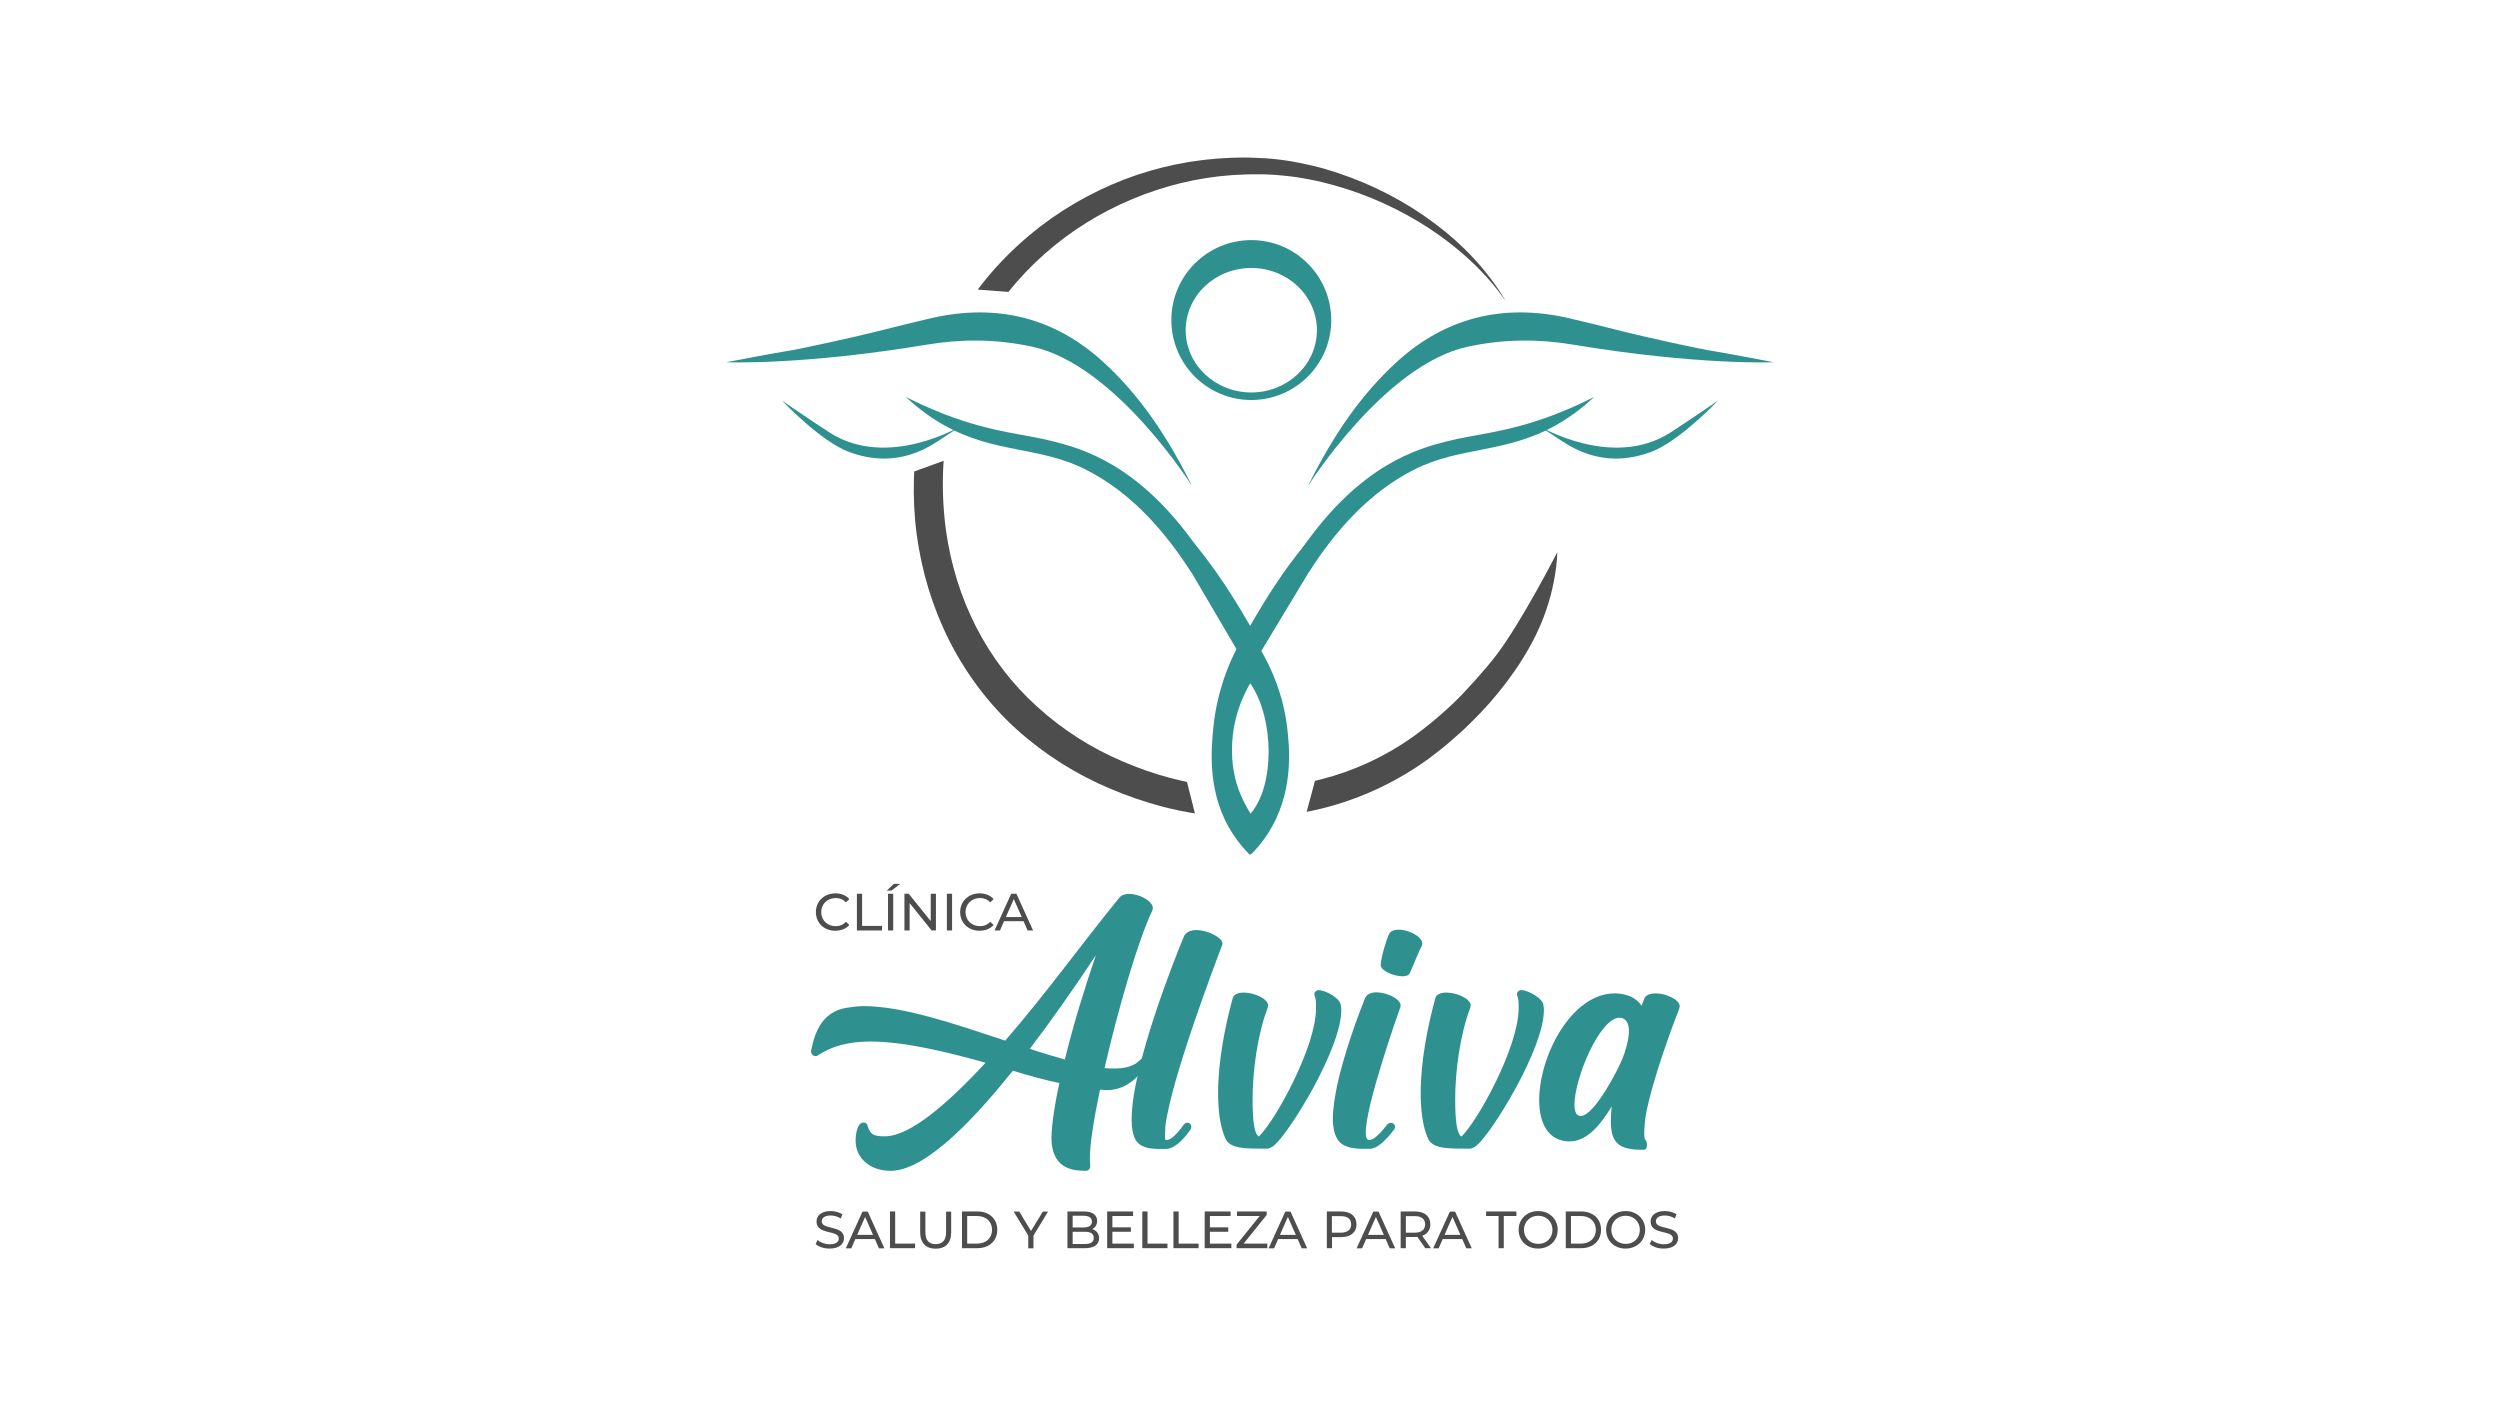 <?xml version="1.0" encoding="utf-8"?>
<!-- Generator: Adobe Illustrator 25.1.0, SVG Export Plug-In . SVG Version: 6.00 Build 0)  -->
<svg version="1.1" id="Capa_1" xmlns="http://www.w3.org/2000/svg" xmlns:xlink="http://www.w3.org/1999/xlink" x="0px" y="0px"
	 viewBox="0 0 1920 1080" style="enable-background:new 0 0 1920 1080;" xml:space="preserve">
<style type="text/css">
	.st0{fill:#2F918F;}
	.st1{fill:#4D4D4D;}
</style>
<g>
	<g>
		<path class="st0" d="M903.1,419.3c15.5,26.4,31,52.8,46.5,79.2c-12.7,25-16.5,47.1-17.8,60.7c-1.6,17-4.9,50.9,15.2,81.5
			c4.6,7.1,9.4,12.3,12.7,15.6c0.2-0.1,0.4-0.2,0.5-0.3c0.2,0.1,0.4,0.2,0.5,0.3c3.4-3.4,8.1-8.6,12.7-15.6
			c20.9-31.9,16.8-67.3,15.2-81.5c-2.9-25-11.7-45.1-19.9-59.3c16.4-27.2,32.9-54.5,49.3-81.7l1-1.5c0.9-1.4,1.8-2.8,2.7-4.2
			l4.8-6.6c21.6-26.8,50.8-42.9,76.4-58c-16.5,5.1-31.4,12-45,20.5c-42.9,26.7-72.6,68.3-97.7,112.1l-0.1-0.1v-0.1l0,0.1l0-0.1v0.1
			l-0.1,0.1c-33.1-57.6-74.1-111.5-142.7-132.5c25.7,15.1,54.3,30.4,75.9,57.2l5.4,7.5c1,1.6,2,3.1,3,4.7L903.1,419.3z M960.4,624.9
			c0,0-0.1-0.1-0.1-0.1v-0.1c-4.7-8-13.5-22.3-14.1-46c-0.7-26.4,9.2-45.9,13.9-53.8c0,0,0.1,0.1,0.1,0.1v0.1c0,0,0,0,0-0.1
			c0,0,0,0,0,0.1v-0.1c0,0,0.1-0.1,0.1-0.1C979,552.3,978.9,603.9,960.4,624.9z"/>
	</g>
	<g>
		<path class="st1" d="M626.4,955.4l1.5-3.1c2.1,1.9,5.7,3.3,9.3,3.3c4.9,0,7-1.9,7-4.4c0-6.9-17.1-2.5-17.1-13
			c0-4.4,3.4-8.1,10.8-8.1c3.3,0,6.7,0.9,9.1,2.5l-1.3,3.2c-2.5-1.6-5.2-2.3-7.7-2.3c-4.8,0-6.9,2-6.9,4.5c0,6.9,17.1,2.6,17.1,12.9
			c0,4.3-3.5,8-10.9,8C632.9,959,628.6,957.5,626.4,955.4z"/>
		<path class="st1" d="M671.9,951.6h-15l-3.1,7.1h-4.2l12.8-28.2h4l12.8,28.2h-4.2L671.9,951.6z M670.5,948.4l-6.1-13.8l-6.1,13.8
			H670.5z"/>
		<path class="st1" d="M683.5,930.4h4v24.7h15.3v3.5h-19.3V930.4z"/>
		<path class="st1" d="M706.7,946.5v-16h4v15.9c0,6.3,2.9,9.1,7.9,9.1s8-2.8,8-9.1v-15.9h3.9v16c0,8.2-4.5,12.5-11.9,12.5
			C711.2,959,706.7,954.6,706.7,946.5z"/>
		<path class="st1" d="M738.8,930.4h11.9c9.1,0,15.2,5.7,15.2,14.1c0,8.4-6.2,14.1-15.2,14.1h-11.9V930.4z M750.4,955.1
			c7,0,11.5-4.3,11.5-10.6s-4.5-10.6-11.5-10.6h-7.6v21.2H750.4z"/>
		<path class="st1" d="M793.7,948.9v9.8h-4v-9.8l-11.2-18.4h4.3l9,14.9l9.1-14.9h4L793.7,948.9z"/>
		<path class="st1" d="M844.1,951c0,4.8-3.7,7.6-10.8,7.6h-13.5v-28.2h12.7c6.5,0,10.1,2.7,10.1,7.3c0,3.1-1.6,5.2-3.8,6.3
			C842,944.9,844.1,947.3,844.1,951z M823.8,933.7v9h8.3c4.1,0,6.5-1.5,6.5-4.5c0-3-2.3-4.5-6.5-4.5H823.8z M840,950.7
			c0-3.3-2.4-4.7-6.9-4.7h-9.3v9.4h9.3C837.6,955.4,840,954,840,950.7z"/>
		<path class="st1" d="M870.8,955.1v3.5h-20.5v-28.2h19.9v3.5h-15.9v8.7h14.2v3.4h-14.2v9.1H870.8z"/>
		<path class="st1" d="M877.3,930.4h4v24.7h15.3v3.5h-19.3V930.4z"/>
		<path class="st1" d="M901.2,930.4h4v24.7h15.3v3.5h-19.3V930.4z"/>
		<path class="st1" d="M945.7,955.1v3.5h-20.5v-28.2h19.9v3.5h-15.9v8.7h14.1v3.4h-14.1v9.1H945.7z"/>
		<path class="st1" d="M973.3,955.1v3.5h-23.6v-2.7l17.7-22H950v-3.5h22.8v2.7l-17.7,22H973.3z"/>
		<path class="st1" d="M996.6,951.6h-15l-3.1,7.1h-4.2l12.8-28.2h4l12.8,28.2h-4.2L996.6,951.6z M995.2,948.4l-6.1-13.8l-6.1,13.8
			H995.2z"/>
		<path class="st1" d="M1041.8,940.3c0,6.1-4.4,9.8-11.8,9.8h-7v8.5h-4v-28.2h11C1037.3,930.4,1041.8,934.1,1041.8,940.3z
			 M1037.7,940.3c0-4-2.7-6.3-7.9-6.3h-6.9v12.7h6.9C1035,946.6,1037.7,944.3,1037.7,940.3z"/>
		<path class="st1" d="M1064.2,951.6h-15l-3.1,7.1h-4.2l12.8-28.2h4l12.8,28.2h-4.2L1064.2,951.6z M1062.8,948.4l-6.1-13.8
			l-6.1,13.8H1062.8z"/>
		<path class="st1" d="M1094.6,958.6l-6.1-8.7c-0.6,0-1.2,0.1-1.8,0.1h-7v8.6h-4v-28.2h11c7.3,0,11.8,3.7,11.8,9.8
			c0,4.4-2.3,7.5-6.2,8.9l6.7,9.5H1094.6z M1094.5,940.3c0-4-2.7-6.3-7.9-6.3h-6.9v12.7h6.9C1091.8,946.6,1094.5,944.3,1094.5,940.3
			z"/>
		<path class="st1" d="M1123,951.6h-15l-3.1,7.1h-4.2l12.8-28.2h4l12.8,28.2h-4.2L1123,951.6z M1121.6,948.4l-6.1-13.8l-6.1,13.8
			H1121.6z"/>
		<path class="st1" d="M1151,933.9h-9.7v-3.5h23.3v3.5h-9.7v24.7h-4V933.9z"/>
		<path class="st1" d="M1166.3,944.5c0-8.3,6.4-14.4,15-14.4c8.6,0,15,6.1,15,14.4c0,8.3-6.4,14.4-15,14.4
			C1172.7,959,1166.3,952.8,1166.3,944.5z M1192.3,944.5c0-6.2-4.7-10.8-10.9-10.8c-6.3,0-11,4.6-11,10.8s4.7,10.8,11,10.8
			C1187.6,955.4,1192.3,950.8,1192.3,944.5z"/>
		<path class="st1" d="M1202.5,930.4h11.9c9.1,0,15.2,5.7,15.2,14.1c0,8.4-6.2,14.1-15.2,14.1h-11.9V930.4z M1214.1,955.1
			c7,0,11.5-4.3,11.5-10.6s-4.5-10.6-11.5-10.6h-7.6v21.2H1214.1z"/>
		<path class="st1" d="M1233.5,944.5c0-8.3,6.4-14.4,15-14.4c8.6,0,15,6.1,15,14.4c0,8.3-6.4,14.4-15,14.4
			C1239.8,959,1233.5,952.8,1233.5,944.5z M1259.4,944.5c0-6.2-4.7-10.8-10.9-10.8c-6.3,0-11,4.6-11,10.8s4.7,10.8,11,10.8
			C1254.8,955.4,1259.4,950.8,1259.4,944.5z"/>
		<path class="st1" d="M1267,955.4l1.5-3.1c2.1,1.9,5.7,3.3,9.3,3.3c4.9,0,7-1.9,7-4.4c0-6.9-17.1-2.5-17.1-13
			c0-4.4,3.4-8.1,10.8-8.1c3.3,0,6.7,0.9,9.1,2.5l-1.3,3.2c-2.5-1.6-5.2-2.3-7.7-2.3c-4.8,0-6.9,2-6.9,4.5c0,6.9,17.1,2.6,17.1,12.9
			c0,4.3-3.5,8-10.9,8C1273.5,959,1269.3,957.5,1267,955.4z"/>
	</g>
	<g>
		<g>
			<path class="st1" d="M1009.9,599.7c1.6-0.4,3.2-0.8,4.8-1.2c25.2-6.4,49.1-17.5,70.4-32.6c5.3-3.8,10.5-7.8,15.5-12
				c5.4-4.5,10-8.6,14.9-13.2c9.6-9,25.4-26.8,33.4-37.2c19.4-25.3,47.1-79.4,47.1-79.4s0,29.9-16.2,63.1
				c-6.3,12.9-13.9,24.9-22.4,36.2c-8.5,11.3-17.9,22-28,31.8c-4.9,4.9-10.5,9.9-15.5,14.2c-5.4,4.7-11,9-16.7,13.3
				c-23,16.7-49.2,29.4-76.9,36.9c-5.5,1.5-11.1,2.8-16.8,3.9L1009.9,599.7z"/>
		</g>
		<g>
			<path class="st1" d="M917.7,624.7c-8.2-1.3-16.4-3-24.6-5.1c-13.8-3.6-27.2-8.3-40.3-13.8c-26.2-11-50.8-26.5-72.1-45.7
				c-21.3-19.3-38.8-42.7-51.7-68.2c-12.9-25.6-21.2-53.3-25-81.6c-1.9-14.1-2.5-28.4-2.1-42.6c0.1-1.9,0.1-3.8,0.2-5.6l22.6-8.2
				c-1.2,17.8-0.6,35.8,1.8,53.4c3.6,25.8,11.3,51,23.1,74.1c11.8,23.1,27.7,44,46.9,61.3c19.1,17.4,41.3,31.7,65.3,41.9
				c12,5.2,24.4,9.6,37,12.9c4.2,1.1,8.5,2.1,12.8,3L917.7,624.7z"/>
		</g>
	</g>
	<g>
		<g>
			<path class="st0" d="M832,899.1c-19.1,0-24.2-11.6-24.5-24.8c0-11.6,3.7-32,6.1-42.5c-12.6-2.7-23.8-5.8-35.7-9.5
				c-25.5,31.7-65.3,76.9-93.9,76.9c-16.3,0-26.9-10.2-26.9-23.1c0-5.4,1.4-14,6.1-14c1.4,0,2.7,0.7,3.1,2.4c2,7.1,5.1,8.2,13.3,8.2
				c19.1,0,48-24.8,77.3-56.5c-24.2-6.8-60.2-16.3-88.8-16.3c-16.3,0-29.6,3.7-39.8,10.5c-0.7,0.7-1.4,0.7-2,0.7
				c-2,0-3.4-1.7-3.4-3.7v-0.3c3.1-16,9.2-29.6,26.5-33c4.4-0.7,9.2-1.4,14-1.4c30.3,0,70.8,14,108.6,26.5
				c31-35.7,57.9-73.2,87.5-109.6c1.4-2,4.4-3.1,7.5-3.1c8.5,0,18.4,5.8,18.4,10.9l-0.3,1.7c-11.2,23.1-26.9,77.9-36.8,121.2
				c2.7,0.3,5.1,0.3,7.8,0.3c8.5,0,15.3-2,19.4-6.5c0.7-0.7,1.7-1.4,2.7-1.4c1,0,3.4,1.7,3.4,3.4c0,0.7-0.3,1.4-0.7,2
				c-8.9,11.9-17.7,19.1-31.3,19.1l-4.8-0.3c-4.8,22.8-7.8,42.2-7.8,52.8l0.3,6.1c0,1.7-1.4,3.4-3.4,3.4H832z M841.6,733.7
				c-18.7,28.2-35.7,52.1-50.7,71.8c9.2,3.1,18.4,5.8,26.9,8.2C824.2,787.5,833.1,758.5,841.6,733.7z"/>
		</g>
		<g>
			<path class="st0" d="M914.1,867.8c-3.7,5.4-11.2,14.3-18.4,14.6h-4.8c-8.2,0-16-1-19.4-8.2c-1.7-3.7-2.4-8.8-2.4-14.6
				c0-41.5,35.1-128.6,40.5-141.2c1.7-2.7,5.1-4.1,9.2-4.1c8.8,0,20.1,5.8,20.1,10.5l-0.3,1c-4.1,10.9-39.8,104.5-43.6,139.5
				l-0.3,6.8c0,2,0,3.4,0.7,3.4h0.7c4.4,0,10.9-8.8,12.9-11.6c1.1-1.8,3.5-2.1,4.9-1C915.1,864.1,915.3,866.3,914.1,867.8z"/>
		</g>
		<g>
			<path class="st0" d="M940.9,873.9c-4.1-9.5-5.4-21.8-5.4-34.7c0-24.2,5.4-51.4,11.2-72.5c0.7-3.1,4.4-4.4,8.5-4.4
				c8.2,0,18.7,4.8,18.7,9.9l-0.3,1.7c-7.8,20.4-11.6,48.3-11.6,70.4c0,17.4,1.4,26.5,4.8,28.6c12.9-12.6,43.9-69.1,43.9-98.4v-3.1
				c0-2.4-0.3-4.8-1-6.5l-0.3-1.4c0-1.7,1.7-3.1,3.4-3.1c4.8,0,16.7,6.1,17,11.9c0.3,2,0.3,1.7,0.3,3.7c0,29.3-39.8,93.9-51.4,103.5
				c-1.4,1.4-4.1,2.7-5.4,2.7C957.3,882.1,944.3,882.7,940.9,873.9z"/>
		</g>
		<g>
			<path class="st0" d="M1057.1,872.8c3.4-2.8,6.6-7.1,8-8.8c1.2-1.8,3.6-2.1,5.1-1c1.4,1.1,1.6,3.2,0.3,4.7c-1.5,2-3.5,4.6-5.9,6.9
				l-0.1,0.1c-4.3,4.6-8.5,7.4-12.3,7.6h-4.4c-8.5,0-17.4-1-21.1-8.2c-2-3.4-3.1-8.8-3.1-15c0-7.1,1.4-15.7,3.1-24.5
				c5.4-25.5,16.7-55.8,21.8-68.4c1.4-2.7,4.8-4.1,8.5-4.1c8.2,0,18.7,5.1,18.7,10.2l-0.3,1.4c-2.7,7.5-26.5,75.2-26.5,96
				c0,3.7,0.7,5.8,2.7,5.8c1.6,0,3.5-1,5.5-2.7L1057.1,872.8z M1060.4,741.2c0-5.4,4.1-18.7,6.1-23.1c1-3.1,4.1-4.1,7.8-4.1
				c7.8,0,18,5.4,18,10.6c0,0.7,0,1.7-0.7,2.4c-1.7,3.1-6.5,15.3-8.9,20.4c-0.7,1.7-3.1,2.4-5.8,2.4
				C1070.3,749.7,1060.4,745.6,1060.4,741.2z"/>
		</g>
		<g>
			<path class="st0" d="M1096.5,873.9c-4.1-9.5-5.4-21.8-5.4-34.7c0-24.2,5.4-51.4,11.2-72.5c0.7-3.1,4.4-4.4,8.5-4.4
				c8.2,0,18.7,4.8,18.7,9.9l-0.3,1.7c-7.8,20.4-11.6,48.3-11.6,70.4c0,17.4,1.4,26.5,4.8,28.6c12.9-12.6,43.9-69.1,43.9-98.4v-3.1
				c0-2.4-0.3-4.8-1-6.5l-0.3-1.4c0-1.7,1.7-3.1,3.4-3.1c4.8,0,16.7,6.1,17,11.9c0.3,2,0.3,1.7,0.3,3.7c0,29.3-39.8,93.9-51.4,103.5
				c-1.4,1.4-4.1,2.7-5.4,2.7C1112.8,882.1,1099.9,882.7,1096.5,873.9z"/>
		</g>
		<g>
			<path class="st0" d="M1239.8,874.9c-2-3.4-2.7-8.5-2.7-14.3c0-3.4,0.3-6.8,0.7-10.9c-8.2,13.6-18.7,26.9-32.3,26.9h-0.3
				c-16.3-0.3-23.1-14-23.1-31.7c0-33.7,24.5-82,58.2-82h0.3c8.5,0.3,16,3.1,20.1,9.5l2.4-6.1c1.4-2.4,4.8-3.4,8.5-3.4
				c7.8,0,18.4,4.8,18.4,9.9l-0.3,1.7c-3.7,9.5-21.1,55.1-25.9,83c-0.3,2-1,8.2-1,12.6c0,2.7,0,4.8,1,5.4c0.7,0.7,1,2,1,3.4v1.4
				c0,1.4-1,2.7-2,2.7C1253.4,883.1,1243.8,882.4,1239.8,874.9z M1246.2,812.6c1.7-4.1,4.8-13.6,4.8-20.8c0-4.8-1.4-8.5-5.1-9.9
				l-2-0.3c-15.3,0-34.7,46.6-34.7,66.7c0,5.4,1.4,8.8,4.8,8.8C1224.4,856.9,1242.8,821.5,1246.2,812.6z"/>
		</g>
		<g>
			<path class="st0" d="M1070.3,867.8"/>
		</g>
	</g>
	<g>
		<g>
			<path class="st0" d="M1315.5,269.6c-7.1-0.9-53.1-11-68.8-15c-13.6-3.4-27.7-7-41.6-10.2c-51.1-11.8-96-0.2-133.4,34.5
				c-25.7,23.8-47.1,53.8-67.2,94.4c0,0,58.6-93.1,122.6-107c28.6-6.2,55.3-5.9,81.2-1.6c96.3,16,154,13.5,154,13.5
				S1321.4,270.4,1315.5,269.6z"/>
		</g>
		<g>
			<path class="st0" d="M1282.7,332.3c-44.8,28.6-101-5.3-101-5.3l18.9,12.4c13,8.5,26.5,12.8,40.4,12.8c9,0,18.2-1.8,27.5-5.3
				c21.1-8.1,49.8-38,51-39.3C1319.5,307.6,1295.2,324.3,1282.7,332.3z"/>
		</g>
	</g>
	<g>
		<path class="st0" d="M999.7,421.7c45.5-66,90.6-77.3,111.3-82.7c22.2-5.8,46-6.4,83.7-20.9c12.9-5,23.2-10,29.7-13.3
			c-5.9,5.5-15.8,14.1-29.7,21.9c-38.5,21.6-73.2,16.1-108.3,33.8c-37.6,18.9-63.2,51.1-81,78.6"/>
	</g>
	<g>
		<g>
			<path class="st0" d="M604.5,269.6c7.1-0.9,53.1-11,68.8-15c13.6-3.4,27.7-7,41.6-10.2c51.1-11.8,96-0.2,133.4,34.5
				c25.7,23.8,47.1,53.8,67.2,94.4c0,0-58.6-93.1-122.6-107c-28.6-6.2-55.3-5.9-81.2-1.6c-96.3,16-154,13.5-154,13.5
				S598.6,270.4,604.5,269.6z"/>
		</g>
		<g>
			<path class="st0" d="M637.3,332.3c44.8,28.6,101-5.3,101-5.3l-18.9,12.4c-13,8.5-26.5,12.8-40.4,12.8c-9,0-18.2-1.8-27.5-5.3
				c-21.1-8.1-49.8-38-51-39.3C600.5,307.6,624.8,324.3,637.3,332.3z"/>
		</g>
	</g>
	<g>
		<path class="st0" d="M920.3,421.7c-45.5-66-90.6-77.3-111.3-82.7c-22.2-5.8-46-6.4-83.7-20.9c-12.9-5-23.2-10-29.7-13.3
			c5.9,5.5,15.8,14.1,29.7,21.9c38.5,21.6,73.2,16.1,108.3,33.8c37.6,18.9,63.2,51.1,81,78.6"/>
	</g>
	<g>
		<path class="st1" d="M750.9,222.4c11.5-15.4,24.9-29.3,39.5-41.6c21.7-18.2,46.4-32.6,72.6-42.8c26.3-10.1,54.2-15.8,82.2-16.8
			c7-0.3,14.3-0.3,21,0.1c7,0.2,14,0.9,21,1.9c6.9,1,13.8,2.4,20.6,4c6.8,1.6,13.5,3.6,20.1,5.8c26.4,8.8,51.3,21.7,73.4,38.2
			c22.1,16.4,41.5,36.8,55.3,60.4c-15.5-22.5-36-41-58.5-55.9c-22.6-14.8-47.4-26.1-73.1-33.3c-6.4-1.8-12.9-3.4-19.5-4.6
			c-6.5-1.3-13.1-2.3-19.7-2.9c-6.6-0.7-13.2-1.1-19.8-1c-7-0.1-13.3,0.2-19.9,0.6c-26.5,1.9-52.6,8.3-76.9,18.6
			c-24.4,10.2-47,24.3-66.7,41.7c-10.2,9-19.6,18.8-28,29.4"/>
	</g>
	<g>
		<g>
			<path class="st0" d="M961,184.4c-33.9,0-61.4,27.5-61.4,61.4c0,33.9,27.5,61.4,61.4,61.4c33.9,0,61.4-27.5,61.4-61.4
				C1022.3,211.9,994.9,184.4,961,184.4z M961,301.4c-27.8,0-50.4-21.4-50.4-47.8s22.6-47.8,50.4-47.8c27.8,0,50.4,21.4,50.4,47.8
				S988.8,301.4,961,301.4z"/>
		</g>
	</g>
	<g>
		<path class="st1" d="M626.6,700.5c0-8.3,6.4-14.4,15-14.4c4.4,0,8.1,1.5,10.7,4.4l-2.6,2.5c-2.2-2.3-4.8-3.3-7.9-3.3
			c-6.4,0-11.1,4.6-11.1,10.8s4.7,10.8,11.1,10.8c3.1,0,5.8-1.1,7.9-3.4l2.6,2.5c-2.6,2.9-6.4,4.4-10.8,4.4
			C633,714.9,626.6,708.8,626.6,700.5z"/>
		<path class="st1" d="M658.1,686.4h4v24.7h15.3v3.5h-19.3V686.4z"/>
		<path class="st1" d="M686.5,678.8h4.9l-6.8,5.2H681L686.5,678.8z M682,686.4h4v28.2h-4V686.4z"/>
		<path class="st1" d="M718.8,686.4v28.2h-3.3l-16.9-21v21h-4v-28.2h3.3l16.9,21v-21H718.8z"/>
		<path class="st1" d="M727.2,686.4h4v28.2h-4V686.4z"/>
		<path class="st1" d="M737.4,700.5c0-8.3,6.4-14.4,15-14.4c4.4,0,8.1,1.5,10.7,4.4l-2.6,2.5c-2.2-2.3-4.8-3.3-7.9-3.3
			c-6.4,0-11.1,4.6-11.1,10.8s4.7,10.8,11.1,10.8c3.1,0,5.8-1.1,7.9-3.4l2.6,2.5c-2.6,2.9-6.4,4.4-10.8,4.4
			C743.8,714.9,737.4,708.8,737.4,700.5z"/>
		<path class="st1" d="M786.1,707.5h-15l-3.1,7.1h-4.2l12.8-28.2h4l12.8,28.2h-4.2L786.1,707.5z M784.7,704.3l-6.1-13.8l-6.1,13.8
			H784.7z"/>
	</g>
</g>
</svg>
